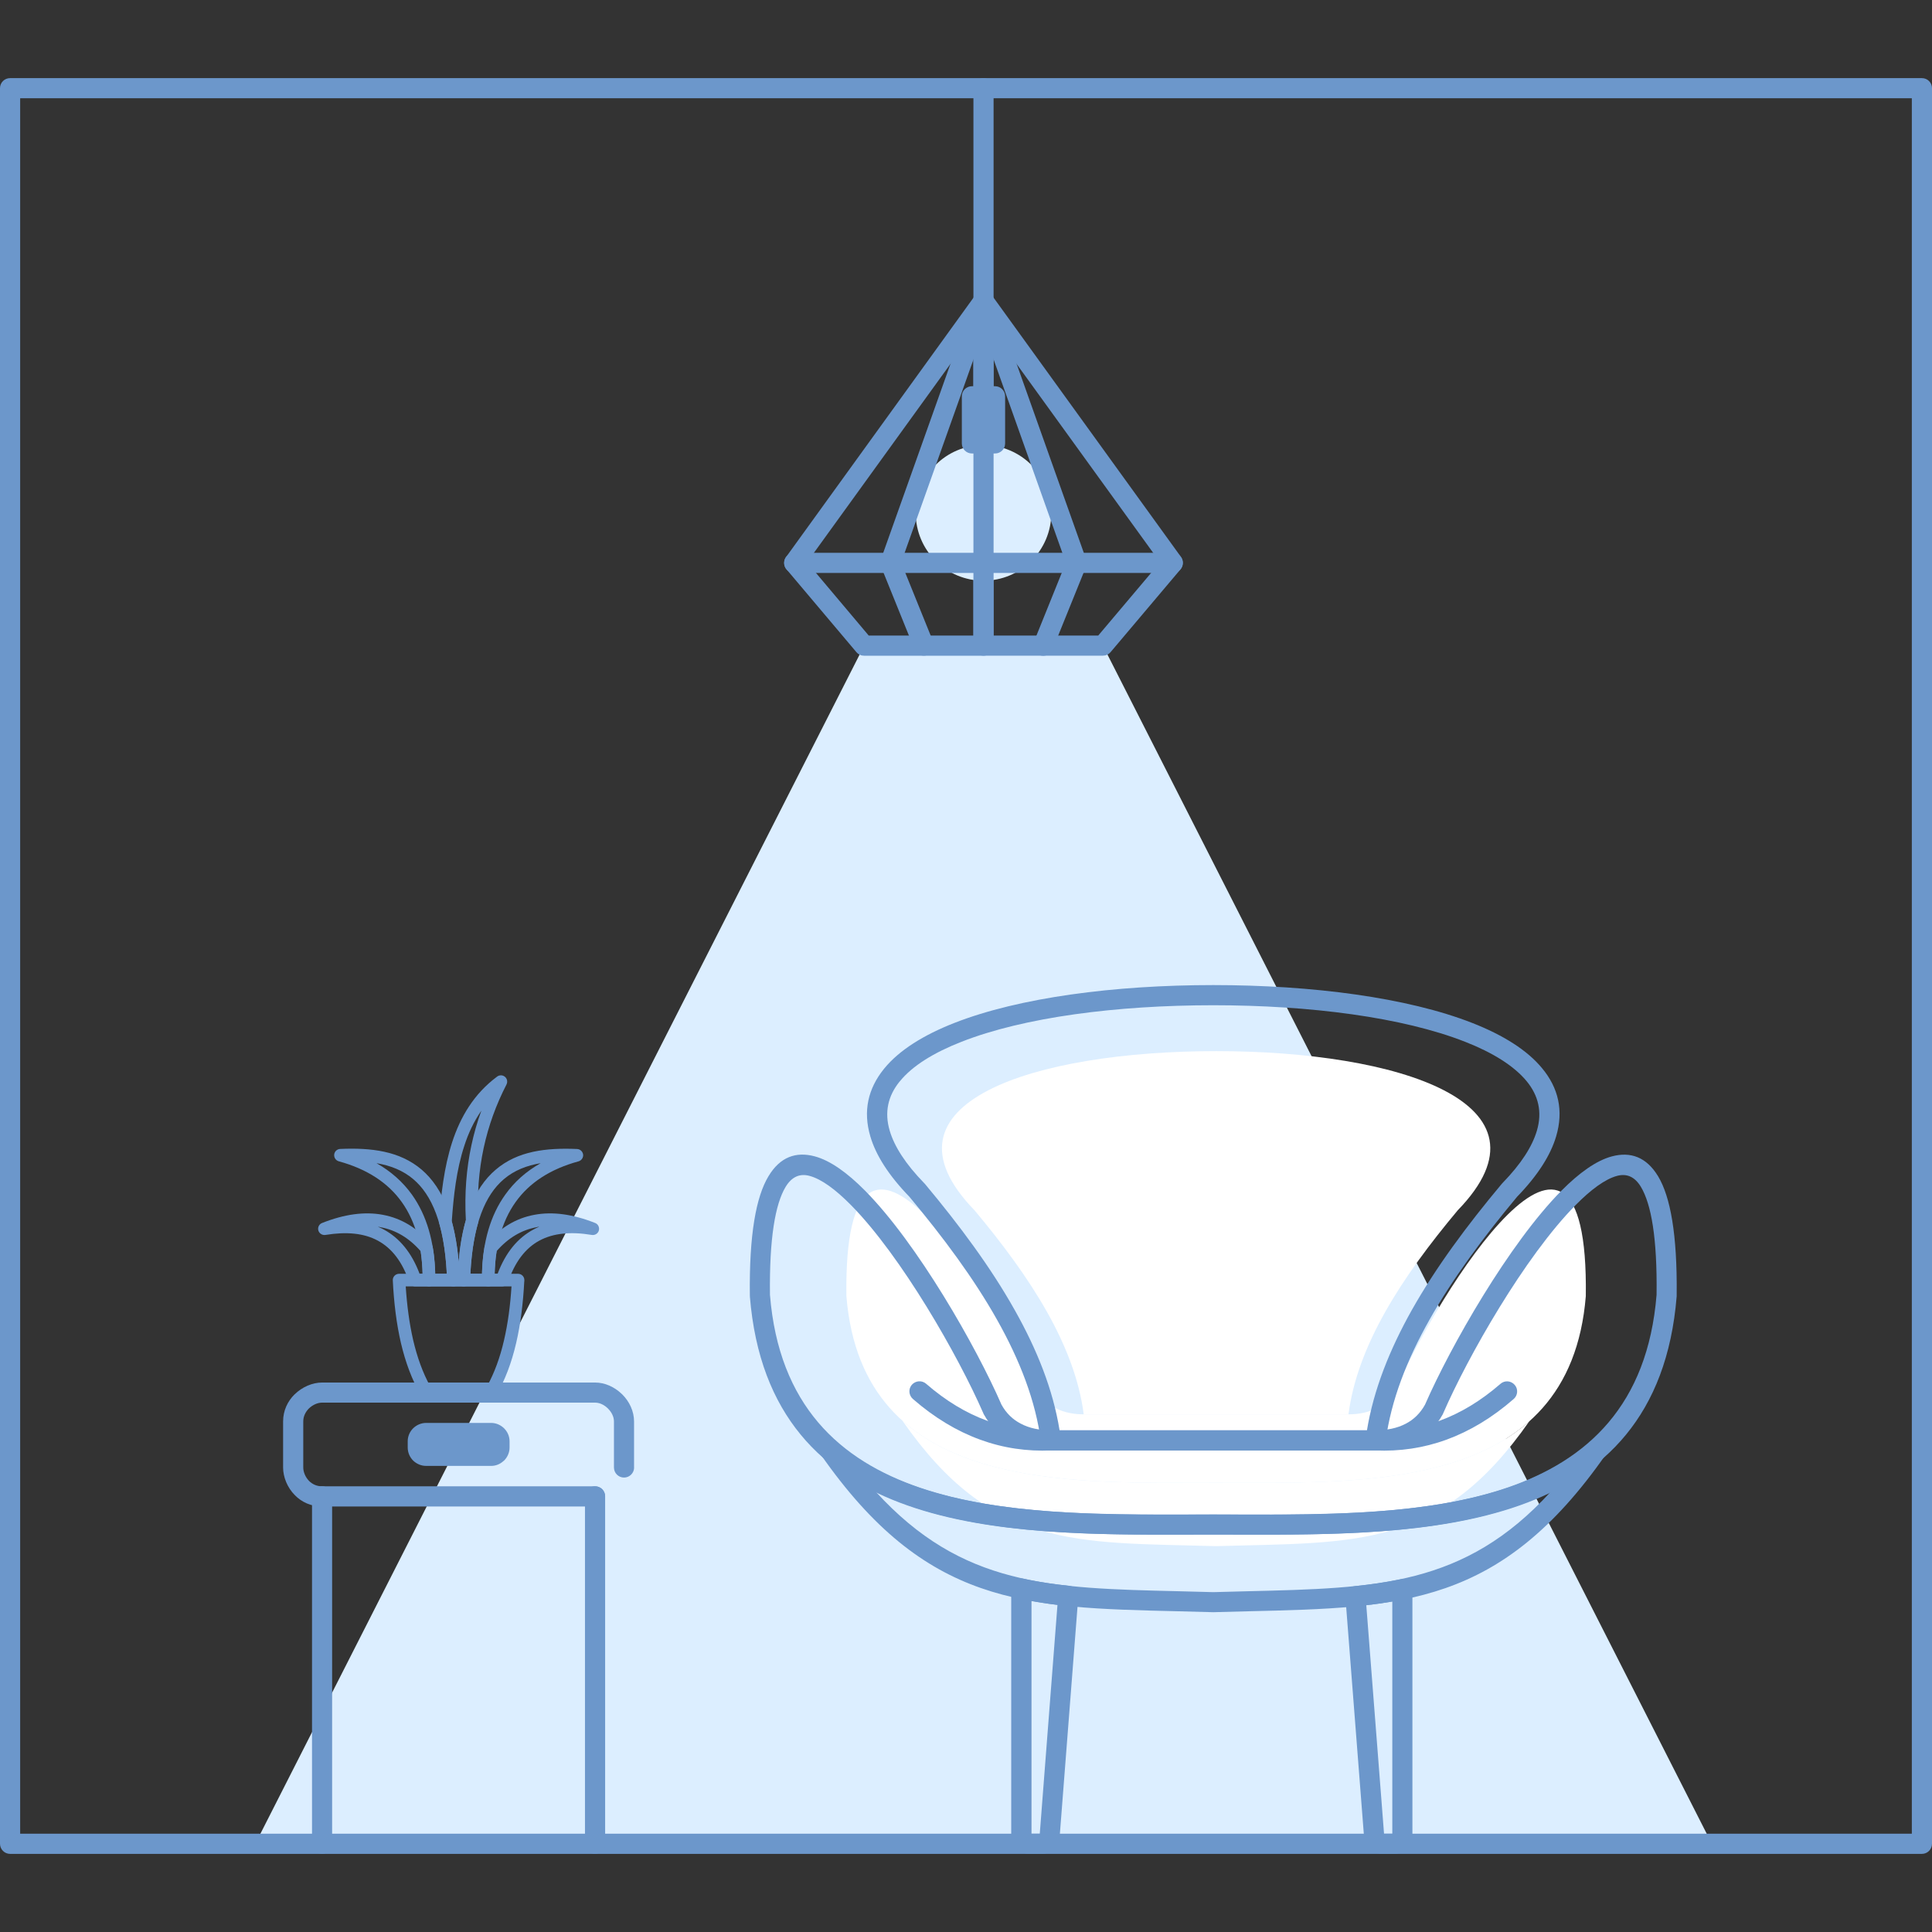 <?xml version="1.0" encoding="utf-8"?>
<!-- Generator: Adobe Illustrator 16.0.0, SVG Export Plug-In . SVG Version: 6.00 Build 0)  -->
<!DOCTYPE svg PUBLIC "-//W3C//DTD SVG 1.1//EN" "http://www.w3.org/Graphics/SVG/1.1/DTD/svg11.dtd">
<svg version="1.1" id="Calque_1" xmlns="http://www.w3.org/2000/svg" xmlns:xlink="http://www.w3.org/1999/xlink" x="0px" y="0px"
	 width="32px" height="32px" viewBox="0 0 32 32" enable-background="new 0 0 32 32" xml:space="preserve">
<rect x="0" y="0" width="32" height="32" fill="#333333" stroke="none"/>
<g>
	<polygon fill-rule="evenodd" clip-rule="evenodd" fill="#DCEEFF" points="16.29,10.694 14.313,10.694 4.229,30.538 16.29,30.538 
		28.353,30.538 18.268,10.694 	"/>
	<path fill="#6C97CB" d="M31.666,1.627H0.334v28.745h31.332V1.627z M0.167,1.294h31.666C31.925,1.294,32,1.368,32,1.46v29.078
		c0,0.093-0.075,0.168-0.167,0.168H0.167C0.075,30.706,0,30.631,0,30.538V1.46C0,1.368,0.075,1.294,0.167,1.294z"/>
	<path fill-rule="evenodd" clip-rule="evenodd" fill="#FFFFFF" d="M20.143,17.41c-3.002,0-5.733,0.854-4.002,2.636
		c0.934,1.117,1.661,2.239,1.809,3.38h4.385c0.148-1.141,0.875-2.263,1.81-3.38C25.875,18.264,23.144,17.41,20.143,17.41"/>
	<path fill-rule="evenodd" clip-rule="evenodd" fill="#FFFFFF" d="M20.143,23.426c-0.731,0-1.463,0-2.193,0
		c-0.33,0-0.623-0.12-0.789-0.42c-0.68-1.566-3.195-5.616-3.142-1.539c0.263,3.251,3.644,3.093,6.124,3.093
		c2.496,0,5.86,0.158,6.123-3.093c0.054-4.077-2.463-0.027-3.142,1.539c-0.166,0.3-0.459,0.42-0.79,0.42
		C21.604,23.426,20.872,23.426,20.143,23.426"/>
	<path fill-rule="evenodd" clip-rule="evenodd" fill="#FFFFFF" d="M14.946,23.53c1.486,2.136,2.869,2.013,5.196,2.079
		c2.323-0.066,3.706,0.056,5.19-2.071c-1.23,1.1-3.427,1.021-5.19,1.021C18.386,24.56,16.179,24.639,14.946,23.53"/>
	<path fill="#6C97CB" d="M15.805,16.944c1.072-0.421,2.651-0.628,4.291-0.628s3.219,0.207,4.291,0.628
		c0.51,0.2,0.911,0.451,1.158,0.753c0.266,0.322,0.357,0.698,0.229,1.127c-0.092,0.309-0.301,0.642-0.647,0.999
		c-0.564,0.678-1.067,1.355-1.449,2.034c-0.377,0.669-0.638,1.338-0.727,2.008c-0.004,0.089-0.077,0.16-0.167,0.16h-5.378v-0.001
		c-0.082,0-0.154-0.062-0.165-0.146c-0.087-0.675-0.349-1.348-0.728-2.021c-0.382-0.679-0.884-1.356-1.45-2.034
		c-0.346-0.357-0.556-0.69-0.647-0.999c-0.126-0.424-0.036-0.795,0.222-1.116c0.003-0.004,0.005-0.008,0.009-0.011
		C14.894,17.395,15.295,17.144,15.805,16.944 M20.096,16.65c-1.603,0-3.137,0.199-4.17,0.605c-0.458,0.179-0.812,0.397-1.021,0.654
		c-0.002,0.002-0.006,0.006-0.008,0.009c-0.188,0.234-0.252,0.504-0.16,0.812c0.077,0.26,0.262,0.55,0.572,0.868
		c0.004,0.003,0.006,0.006,0.009,0.009l0,0c0.579,0.693,1.094,1.388,1.487,2.088c0.372,0.659,0.637,1.324,0.745,1.996h5.091
		c0.11-0.672,0.375-1.337,0.745-1.996c0.395-0.7,0.909-1.395,1.489-2.088c0.004-0.005,0.008-0.01,0.013-0.014
		c0.308-0.317,0.49-0.604,0.567-0.863c0.093-0.312,0.025-0.586-0.168-0.821c-0.211-0.256-0.564-0.475-1.021-0.654
		C23.232,16.849,21.697,16.65,20.096,16.65z"/>
	<path fill="#6C97CB" d="M17.406,23.69h2.689h2.688c0.187,0,0.358-0.033,0.505-0.111c0.127-0.067,0.235-0.169,0.315-0.314
		c0.42-0.962,1.389-2.664,2.259-3.543c0.291-0.293,0.576-0.5,0.837-0.569c0.306-0.081,0.57,0.008,0.765,0.331
		c0.202,0.336,0.318,0.958,0.307,1.963c0,0.008,0,0.016,0,0.024c-0.32,3.966-4.194,3.955-7.271,3.947l-0.405-0.001l-0.402,0.001
		c-3.06,0.008-6.952,0.019-7.273-3.947h0.001c0-0.004-0.001-0.008-0.001-0.011c-0.013-1.014,0.104-1.64,0.308-1.977
		c0.193-0.323,0.458-0.412,0.764-0.331c0.261,0.069,0.546,0.276,0.836,0.569c0.87,0.879,1.84,2.581,2.259,3.543
		c0.08,0.146,0.188,0.247,0.316,0.314C17.049,23.657,17.221,23.69,17.406,23.69 M20.096,24.025h-2.689
		c-0.237,0-0.463-0.047-0.661-0.15c-0.183-0.098-0.338-0.245-0.452-0.451c-0.004-0.009-0.008-0.017-0.011-0.025
		c-0.409-0.937-1.351-2.592-2.19-3.441c-0.251-0.254-0.486-0.429-0.686-0.482c-0.154-0.041-0.289,0.009-0.394,0.181
		c-0.173,0.287-0.271,0.851-0.26,1.789l0,0c0.296,3.658,4.017,3.648,6.94,3.641c0.258-0.001,0.286-0.001,0.402-0.001
		s0.146,0,0.405,0.001c2.94,0.008,6.642,0.018,6.938-3.641v-0.001c0.012-0.938-0.088-1.501-0.26-1.788
		c-0.104-0.172-0.239-0.222-0.394-0.181c-0.2,0.054-0.435,0.229-0.685,0.482c-0.844,0.853-1.79,2.517-2.196,3.453
		c-0.002,0.004-0.004,0.009-0.006,0.014l0,0c-0.114,0.206-0.27,0.354-0.453,0.451c-0.196,0.104-0.423,0.15-0.661,0.15H20.096z"/>
	<path fill="#6C97CB" d="M19.52,26.688c-2.567-0.06-4.188-0.099-5.933-2.606l0,0c-0.044-0.063-0.041-0.147,0.013-0.206
		c0.062-0.068,0.167-0.074,0.235-0.013c1.372,1.233,3.81,1.227,5.859,1.222c0.262-0.001,0.247-0.001,0.401-0.001
		c0.115,0,0.145,0,0.404,0.001c2.056,0.005,4.48,0.012,5.85-1.212c0.056-0.05,0.142-0.058,0.206-0.013
		c0.075,0.053,0.095,0.156,0.042,0.232c-1.743,2.498-3.363,2.536-5.926,2.596c-0.184,0.005-0.373,0.009-0.57,0.015
		c-0.004,0-0.008,0-0.01,0C19.892,26.697,19.703,26.693,19.52,26.688 M14.504,24.706c1.428,1.565,2.883,1.6,5.024,1.65
		c0.185,0.005,0.376,0.009,0.567,0.015c0.191-0.006,0.382-0.01,0.568-0.015c2.14-0.051,3.593-0.085,5.02-1.646
		c-1.466,0.717-3.452,0.712-5.184,0.708l-0.404-0.001l-0.401,0.001C17.969,25.422,15.975,25.427,14.504,24.706z"/>
	<path fill="#6C97CB" d="M17.399,23.691c0.092-0.004,0.17,0.067,0.174,0.159s-0.067,0.17-0.159,0.174
		c-0.404,0.018-0.799-0.039-1.183-0.18c-0.383-0.14-0.754-0.362-1.111-0.673c-0.069-0.061-0.077-0.166-0.017-0.235
		c0.062-0.069,0.166-0.077,0.236-0.017c0.327,0.284,0.662,0.485,1.006,0.611C16.688,23.656,17.039,23.707,17.399,23.691"/>
	<path fill="#6C97CB" d="M22.777,24.024c-0.092-0.004-0.163-0.082-0.159-0.174s0.082-0.163,0.173-0.159
		c0.361,0.016,0.713-0.035,1.056-0.16c0.344-0.126,0.679-0.327,1.006-0.611c0.07-0.061,0.175-0.052,0.235,0.018
		c0.061,0.068,0.052,0.175-0.017,0.234c-0.358,0.312-0.729,0.533-1.111,0.673C23.576,23.985,23.182,24.042,22.777,24.024"/>
	<path fill="#6C97CB" d="M17.222,30.372l0.293-3.79c-0.083-0.01-0.163-0.021-0.241-0.033c-0.063-0.01-0.126-0.021-0.189-0.032v3.855
		H17.222z M17.86,26.446l-0.309,3.979c-0.006,0.076-0.037,0.145-0.089,0.196c-0.004,0.003-0.008,0.008-0.014,0.011
		c-0.051,0.045-0.115,0.073-0.189,0.073h-0.217c-0.08,0-0.153-0.033-0.207-0.086l-0.001-0.001c-0.052-0.054-0.085-0.126-0.085-0.206
		v-4.1c0-0.092,0.075-0.167,0.167-0.167c0.017,0,0.031,0.002,0.046,0.007c0.116,0.024,0.237,0.046,0.36,0.065
		c0.132,0.02,0.26,0.036,0.388,0.049C17.801,26.277,17.866,26.356,17.86,26.446L17.86,26.446z"/>
	<path fill="#6C97CB" d="M22.593,30.426l-0.309-3.974h0.001c-0.007-0.091,0.06-0.17,0.149-0.179
		c0.128-0.013,0.257-0.029,0.388-0.048c0.125-0.019,0.244-0.039,0.358-0.063c0.015-0.004,0.03-0.007,0.047-0.007
		c0.092,0,0.167,0.075,0.167,0.168v4.089c0,0.081-0.033,0.154-0.086,0.207l0,0c-0.054,0.053-0.127,0.086-0.206,0.086h-0.218
		c-0.081,0-0.151-0.033-0.203-0.084v-0.001C22.631,30.57,22.598,30.501,22.593,30.426 M22.63,26.587l0.294,3.785h0.137v-3.847
		c-0.064,0.011-0.127,0.021-0.189,0.031C22.793,26.567,22.713,26.577,22.63,26.587z"/>
	<path fill="#6C97CB" d="M13.02,9.226L16.146,4.9c0.029-0.049,0.083-0.082,0.144-0.082c0.093,0,0.167,0.075,0.167,0.167v5.709
		c0,0.092-0.074,0.167-0.167,0.167h-1.978v0c-0.047,0-0.094-0.02-0.127-0.059l-1.157-1.371v0C12.979,9.374,12.975,9.289,13.02,9.226
		 M16.123,5.501l-2.756,3.813l1.022,1.213h1.733V5.501z"/>
	<path fill-rule="evenodd" clip-rule="evenodd" fill="#DCEEFF" d="M16.29,7.372c0.62,0,1.123,0.503,1.123,1.123
		S16.91,9.618,16.29,9.618s-1.123-0.502-1.123-1.123S15.67,7.372,16.29,7.372"/>
	<path fill="#6C97CB" d="M16.133,4.93c0.03-0.087,0.126-0.133,0.213-0.102c0.087,0.03,0.133,0.125,0.103,0.212l-1.523,4.278
		l0.531,1.313c0.034,0.085-0.007,0.182-0.093,0.217c-0.085,0.034-0.183-0.007-0.217-0.093l-0.552-1.365
		c-0.017-0.038-0.02-0.082-0.005-0.124L16.133,4.93z"/>
	<path fill="#6C97CB" d="M19.214,9.314l-2.757-3.813v5.026h1.733L19.214,9.314z M16.435,4.9l3.126,4.325
		c0.045,0.063,0.04,0.148-0.009,0.205l0.001,0l-1.158,1.371c-0.033,0.039-0.08,0.059-0.127,0.059v0H16.29
		c-0.093,0-0.167-0.075-0.167-0.167V4.985c0-0.092,0.074-0.167,0.167-0.167C16.352,4.818,16.404,4.852,16.435,4.9z"/>
	<path fill="#6C97CB" d="M16.133,5.041c-0.03-0.087,0.015-0.182,0.102-0.212c0.087-0.031,0.183,0.015,0.214,0.102l1.542,4.337
		c0.015,0.042,0.012,0.086-0.005,0.124l-0.552,1.365c-0.034,0.086-0.132,0.127-0.217,0.093c-0.085-0.035-0.127-0.131-0.093-0.217
		l0.53-1.313L16.133,5.041z"/>
	<path fill="#6C97CB" d="M16.481,7.511h-0.383c-0.093,0-0.167-0.075-0.167-0.167V6.564c0-0.092,0.074-0.167,0.167-0.167h0.383
		c0.093,0,0.167,0.075,0.167,0.167v0.781C16.648,7.437,16.574,7.511,16.481,7.511 M16.266,7.177h0.049V6.731h-0.049V7.177z"/>
	<path fill="#6C97CB" d="M13.154,9.49c-0.092,0-0.167-0.075-0.167-0.167s0.075-0.167,0.167-0.167h6.271
		c0.092,0,0.166,0.075,0.166,0.167S19.518,9.49,19.426,9.49H13.154z"/>
	<path fill="#6C97CB" d="M16.457,4.985c0,0.093-0.074,0.167-0.167,0.167s-0.167-0.074-0.167-0.167V1.46
		c0-0.092,0.074-0.167,0.167-0.167s0.167,0.074,0.167,0.167V4.985z"/>
	<path fill-rule="evenodd" clip-rule="evenodd" fill="#6C97CB" d="M8.135,24.112H7.058c-0.075,0-0.138-0.062-0.138-0.137v-0.103
		c0-0.075,0.063-0.137,0.138-0.137h1.077c0.075,0,0.137,0.062,0.137,0.137v0.103C8.271,24.051,8.21,24.112,8.135,24.112"/>
	<path fill="#6C97CB" d="M7.088,23.945h1.017v-0.042H7.088V23.945z M8.135,24.28H7.058c-0.084,0-0.16-0.035-0.216-0.089
		c-0.055-0.056-0.089-0.132-0.089-0.216v-0.103c0-0.083,0.034-0.159,0.089-0.214h0.001H6.842c0.056-0.055,0.132-0.09,0.216-0.09
		h1.077c0.083,0,0.159,0.035,0.215,0.09l0,0c0.055,0.055,0.09,0.131,0.09,0.214v0.103c0,0.084-0.035,0.16-0.09,0.216
		c-0.005,0.003-0.009,0.008-0.014,0.011C8.282,24.251,8.211,24.28,8.135,24.28z"/>
	<path fill="#6C97CB" d="M10.503,24.306c0,0.092-0.075,0.167-0.167,0.167c-0.093,0-0.167-0.075-0.167-0.167v-0.762
		c0-0.078-0.039-0.154-0.098-0.213c-0.002-0.002-0.005-0.005-0.007-0.007c-0.059-0.057-0.134-0.092-0.208-0.092H5.335
		c-0.075,0-0.158,0.037-0.222,0.1l0,0l0,0c-0.053,0.055-0.09,0.127-0.09,0.212v0.762c0,0.074,0.034,0.16,0.098,0.225
		c0.052,0.051,0.124,0.087,0.214,0.087h4.521c0.093,0,0.167,0.074,0.167,0.167c0,0.092-0.074,0.167-0.167,0.167H5.335
		c-0.188,0-0.341-0.075-0.45-0.186c-0.127-0.127-0.196-0.303-0.196-0.46v-0.762c0-0.183,0.077-0.336,0.188-0.447h0.001
		c0.126-0.125,0.298-0.198,0.457-0.198h4.521c0.163,0,0.321,0.073,0.44,0.187c0.004,0.004,0.008,0.006,0.011,0.01
		c0.117,0.117,0.195,0.277,0.195,0.449V24.306z"/>
	<path fill="#6C97CB" d="M5.168,24.784c0-0.093,0.074-0.167,0.167-0.167c0.092,0,0.166,0.074,0.166,0.167v5.754
		c0,0.093-0.074,0.168-0.166,0.168c-0.093,0-0.167-0.075-0.167-0.168V24.784z"/>
	<path fill="#6C97CB" d="M9.689,24.784c0-0.093,0.075-0.167,0.167-0.167c0.093,0,0.167,0.074,0.167,0.167v5.754
		c0,0.093-0.074,0.168-0.167,0.168c-0.092,0-0.167-0.075-0.167-0.168V24.784z"/>
	<path fill="#6C97CB" d="M8.686,21.215c-0.006,0.052-0.05,0.092-0.104,0.092 M7.596,21.307H6.72c0.021,0.317,0.06,0.616,0.124,0.892
		c0.066,0.282,0.158,0.538,0.282,0.763h0.47h0.471c0.123-0.225,0.216-0.48,0.281-0.763c0.064-0.275,0.104-0.574,0.124-0.892H7.596z
		 M6.61,21.098h0.985h0.986c0.058,0,0.104,0.047,0.104,0.104c0,0.004,0,0.009-0.001,0.013c-0.019,0.368-0.061,0.715-0.135,1.031
		c-0.075,0.322-0.184,0.615-0.334,0.872c-0.021,0.032-0.055,0.052-0.09,0.052l0,0H7.596h-0.53c-0.042,0-0.078-0.025-0.095-0.061
		c-0.148-0.254-0.255-0.545-0.33-0.863c-0.074-0.319-0.117-0.668-0.135-1.039c-0.003-0.058,0.042-0.106,0.099-0.109H6.61
		L6.61,21.098z"/>
	<path fill="#6C97CB" d="M7.51,21.307H7.104l0,0l0,0C7.047,21.306,7,21.259,7,21.202c0.003-0.538-0.113-0.967-0.346-1.293
		c-0.23-0.322-0.578-0.546-1.038-0.673c-0.045-0.011-0.079-0.049-0.081-0.098c-0.003-0.057,0.042-0.106,0.1-0.108
		c0.509-0.022,0.984,0.032,1.349,0.343c0.357,0.306,0.596,0.854,0.63,1.816c0,0.005,0.001,0.008,0.001,0.013
		C7.614,21.26,7.566,21.307,7.51,21.307 M7.208,21.098H7.4c-0.042-0.833-0.249-1.307-0.553-1.566
		c-0.173-0.147-0.382-0.228-0.611-0.266c0.239,0.135,0.436,0.31,0.588,0.522C7.066,20.128,7.195,20.564,7.208,21.098z"/>
	<path fill="#6C97CB" d="M6.341,20.121c0.305,0.057,0.571,0.216,0.799,0.484c0.015,0.016,0.025,0.034,0.028,0.056
		c0.016,0.089,0.026,0.178,0.033,0.267c0.007,0.087,0.009,0.176,0.008,0.267c0,0.002,0,0.005,0,0.008
		c0,0.058-0.047,0.104-0.104,0.104H6.877l0,0c-0.044,0-0.084-0.027-0.099-0.071c-0.114-0.338-0.289-0.563-0.52-0.687
		c-0.23-0.125-0.521-0.151-0.864-0.095c-0.049,0.009-0.099-0.017-0.118-0.064c-0.021-0.053,0.006-0.114,0.06-0.134
		C5.702,20.111,6.038,20.064,6.341,20.121 M6.968,20.724c-0.192-0.22-0.415-0.352-0.665-0.397c-0.015-0.004-0.029-0.007-0.044-0.008
		c0.034,0.014,0.067,0.029,0.1,0.047c0.259,0.141,0.459,0.381,0.591,0.732H7c-0.001-0.051-0.004-0.103-0.008-0.154
		C6.987,20.87,6.979,20.796,6.968,20.724z"/>
	<path fill="#6C97CB" d="M7.791,21.098h0.192c0.013-0.533,0.142-0.97,0.385-1.31c0.151-0.213,0.348-0.388,0.587-0.522
		c-0.229,0.038-0.438,0.118-0.611,0.266C8.04,19.791,7.834,20.265,7.791,21.098 M8.087,21.307H7.683
		c-0.058,0-0.104-0.047-0.104-0.104c0-0.005,0-0.008,0.001-0.013c0.033-0.962,0.271-1.511,0.63-1.816
		c0.363-0.311,0.839-0.365,1.348-0.343c0.058,0.002,0.103,0.052,0.101,0.108c-0.003,0.049-0.037,0.087-0.082,0.098
		c-0.461,0.127-0.808,0.351-1.037,0.673c-0.232,0.326-0.35,0.755-0.347,1.293C8.191,21.259,8.145,21.306,8.087,21.307L8.087,21.307
		L8.087,21.307z"/>
	<path fill="#6C97CB" d="M8.889,20.326c-0.25,0.046-0.473,0.178-0.664,0.397c-0.012,0.072-0.021,0.146-0.025,0.22
		c-0.004,0.052-0.007,0.104-0.008,0.154h0.05c0.133-0.352,0.332-0.592,0.593-0.732c0.031-0.018,0.064-0.033,0.098-0.047
		C8.918,20.319,8.903,20.322,8.889,20.326 M8.052,20.605c0.228-0.269,0.495-0.428,0.799-0.484c0.303-0.057,0.639-0.01,1.006,0.135
		c0.053,0.02,0.079,0.081,0.059,0.134c-0.019,0.048-0.069,0.073-0.117,0.064c-0.344-0.057-0.635-0.03-0.866,0.095
		c-0.229,0.124-0.404,0.349-0.518,0.687c-0.015,0.044-0.056,0.071-0.1,0.071l0,0H8.087c-0.058,0-0.104-0.047-0.104-0.104
		c0-0.003,0-0.006,0.001-0.008c-0.001-0.091,0.001-0.18,0.008-0.267c0.006-0.089,0.017-0.178,0.032-0.267
		C8.027,20.64,8.037,20.621,8.052,20.605z"/>
	<path fill="#6C97CB" d="M7.925,20.222L7.925,20.222 M7.489,18.919c0.138-0.423,0.363-0.803,0.742-1.085
		c0.031-0.025,0.075-0.031,0.113-0.012c0.052,0.027,0.071,0.089,0.045,0.141c-0.169,0.328-0.298,0.679-0.378,1.052
		s-0.112,0.771-0.087,1.198l0,0c0,0.004,0,0.006,0,0.009c0,0.01-0.001,0.019-0.004,0.027c-0.037,0.126-0.066,0.269-0.09,0.427
		c-0.022,0.158-0.037,0.332-0.044,0.521v0.006c0,0.058-0.047,0.104-0.104,0.104H7.51l0,0c-0.057,0-0.103-0.045-0.104-0.102
		c-0.007-0.188-0.021-0.36-0.043-0.518c-0.021-0.151-0.049-0.288-0.084-0.412c-0.004-0.011-0.007-0.022-0.007-0.034V20.24h0.001
		c0-0.003,0-0.005,0-0.007C7.303,19.791,7.354,19.335,7.489,18.919z M7.973,18.396c-0.124,0.178-0.217,0.376-0.284,0.587
		c-0.128,0.39-0.177,0.823-0.206,1.246c0.035,0.129,0.064,0.272,0.087,0.43c0.01,0.077,0.02,0.158,0.026,0.242
		c0.008-0.089,0.018-0.175,0.028-0.255c0.023-0.16,0.055-0.306,0.092-0.438c-0.024-0.44,0.009-0.852,0.092-1.238
		C7.85,18.772,7.905,18.582,7.973,18.396z"/>
</g>
</svg>
